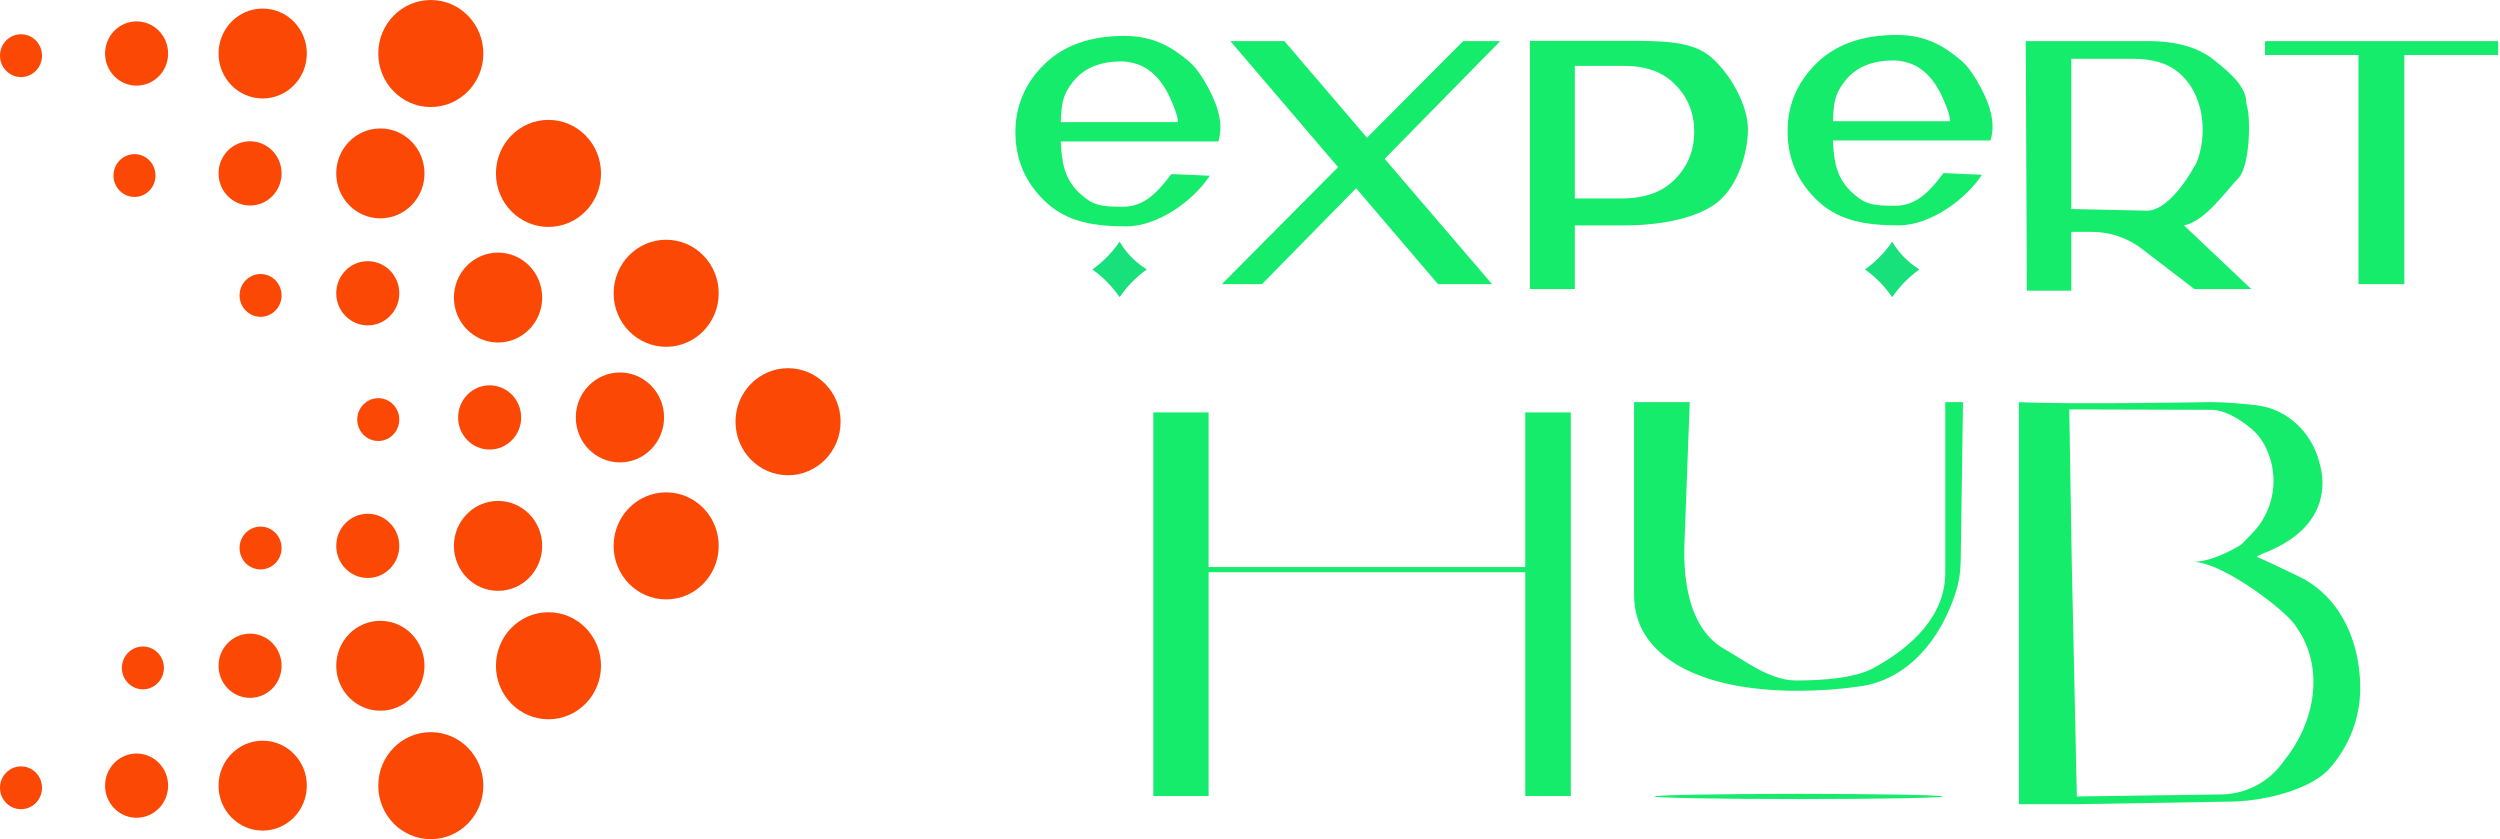 <svg width="143" height="48" viewBox="0 0 143 48" fill="none" xmlns="http://www.w3.org/2000/svg">
<path d="M24.642 6.122C26.301 6.122 27.647 4.752 27.647 3.061C27.647 1.371 26.301 0 24.642 0C22.982 0 21.637 1.371 21.637 3.061C21.637 4.752 22.982 6.122 24.642 6.122Z" fill="#FB4805"/>
<path d="M31.373 12.98C33.033 12.98 34.378 11.609 34.378 9.918C34.378 8.228 33.033 6.857 31.373 6.857C29.713 6.857 28.368 8.228 28.368 9.918C28.368 11.609 29.713 12.98 31.373 12.98Z" fill="#FB4805"/>
<path d="M38.105 19.837C39.764 19.837 41.11 18.466 41.11 16.776C41.11 15.085 39.764 13.714 38.105 13.714C36.445 13.714 35.099 15.085 35.099 16.776C35.099 18.466 36.445 19.837 38.105 19.837Z" fill="#FB4805"/>
<path d="M45.077 27.184C46.736 27.184 48.082 25.813 48.082 24.122C48.082 22.432 46.736 21.061 45.077 21.061C43.417 21.061 42.071 22.432 42.071 24.122C42.071 25.813 43.417 27.184 45.077 27.184Z" fill="#FB4805"/>
<path d="M38.105 34.286C39.764 34.286 41.11 32.915 41.11 31.224C41.11 29.534 39.764 28.163 38.105 28.163C36.445 28.163 35.099 29.534 35.099 31.224C35.099 32.915 36.445 34.286 38.105 34.286Z" fill="#FB4805"/>
<path d="M31.373 41.143C33.033 41.143 34.378 39.772 34.378 38.082C34.378 36.391 33.033 35.02 31.373 35.02C29.713 35.02 28.368 36.391 28.368 38.082C28.368 39.772 29.713 41.143 31.373 41.143Z" fill="#FB4805"/>
<path d="M24.642 48C26.301 48 27.647 46.63 27.647 44.939C27.647 43.248 26.301 41.878 24.642 41.878C22.982 41.878 21.637 43.248 21.637 44.939C21.637 46.63 22.982 48 24.642 48Z" fill="#FB4805"/>
<path d="M35.46 26.449C36.854 26.449 37.984 25.298 37.984 23.878C37.984 22.457 36.854 21.306 35.46 21.306C34.066 21.306 32.936 22.457 32.936 23.878C32.936 25.298 34.066 26.449 35.46 26.449Z" fill="#FB4805"/>
<path d="M28.008 25.714C29.003 25.714 29.811 24.892 29.811 23.878C29.811 22.863 29.003 22.041 28.008 22.041C27.012 22.041 26.204 22.863 26.204 23.878C26.204 24.892 27.012 25.714 28.008 25.714Z" fill="#FB4805"/>
<path d="M21.036 33.061C22.032 33.061 22.839 32.239 22.839 31.224C22.839 30.21 22.032 29.388 21.036 29.388C20.04 29.388 19.233 30.21 19.233 31.224C19.233 32.239 20.04 33.061 21.036 33.061Z" fill="#FB4805"/>
<path d="M14.304 39.918C15.3 39.918 16.107 39.096 16.107 38.082C16.107 37.067 15.3 36.245 14.304 36.245C13.308 36.245 12.501 37.067 12.501 38.082C12.501 39.096 13.308 39.918 14.304 39.918Z" fill="#FB4805"/>
<path d="M7.813 46.776C8.809 46.776 9.616 45.953 9.616 44.939C9.616 43.924 8.809 43.102 7.813 43.102C6.817 43.102 6.01 43.924 6.01 44.939C6.01 45.953 6.817 46.776 7.813 46.776Z" fill="#FB4805"/>
<path d="M21.036 18.612C22.032 18.612 22.839 17.79 22.839 16.776C22.839 15.761 22.032 14.939 21.036 14.939C20.04 14.939 19.233 15.761 19.233 16.776C19.233 17.79 20.04 18.612 21.036 18.612Z" fill="#FB4805"/>
<path d="M14.304 11.755C15.3 11.755 16.107 10.933 16.107 9.918C16.107 8.904 15.3 8.082 14.304 8.082C13.308 8.082 12.501 8.904 12.501 9.918C12.501 10.933 13.308 11.755 14.304 11.755Z" fill="#FB4805"/>
<path d="M7.813 4.898C8.809 4.898 9.616 4.076 9.616 3.061C9.616 2.047 8.809 1.224 7.813 1.224C6.817 1.224 6.01 2.047 6.01 3.061C6.01 4.076 6.817 4.898 7.813 4.898Z" fill="#FB4805"/>
<path d="M1.202 4.408C1.866 4.408 2.404 3.86 2.404 3.184C2.404 2.507 1.866 1.959 1.202 1.959C0.538 1.959 0 2.507 0 3.184C0 3.86 0.538 4.408 1.202 4.408Z" fill="#FB4805"/>
<path d="M7.693 11.265C8.357 11.265 8.895 10.717 8.895 10.041C8.895 9.365 8.357 8.816 7.693 8.816C7.029 8.816 6.491 9.365 6.491 10.041C6.491 10.717 7.029 11.265 7.693 11.265Z" fill="#FB4805"/>
<path d="M14.905 18.122C15.569 18.122 16.107 17.574 16.107 16.898C16.107 16.222 15.569 15.674 14.905 15.674C14.241 15.674 13.703 16.222 13.703 16.898C13.703 17.574 14.241 18.122 14.905 18.122Z" fill="#FB4805"/>
<path d="M21.637 25.224C22.3 25.224 22.839 24.676 22.839 24C22.839 23.324 22.3 22.775 21.637 22.775C20.973 22.775 20.435 23.324 20.435 24C20.435 24.676 20.973 25.224 21.637 25.224Z" fill="#FB4805"/>
<path d="M14.905 32.571C15.569 32.571 16.107 32.023 16.107 31.347C16.107 30.671 15.569 30.122 14.905 30.122C14.241 30.122 13.703 30.671 13.703 31.347C13.703 32.023 14.241 32.571 14.905 32.571Z" fill="#FB4805"/>
<path d="M8.174 39.429C8.838 39.429 9.376 38.88 9.376 38.204C9.376 37.528 8.838 36.98 8.174 36.98C7.51 36.98 6.972 37.528 6.972 38.204C6.972 38.88 7.51 39.429 8.174 39.429Z" fill="#FB4805"/>
<path d="M1.202 46.286C1.866 46.286 2.404 45.737 2.404 45.061C2.404 44.385 1.866 43.837 1.202 43.837C0.538 43.837 0 44.385 0 45.061C0 45.737 0.538 46.286 1.202 46.286Z" fill="#FB4805"/>
<path d="M28.488 33.796C29.883 33.796 31.013 32.645 31.013 31.224C31.013 29.804 29.883 28.653 28.488 28.653C27.094 28.653 25.964 29.804 25.964 31.224C25.964 32.645 27.094 33.796 28.488 33.796Z" fill="#FB4805"/>
<path d="M21.757 40.653C23.151 40.653 24.281 39.502 24.281 38.082C24.281 36.661 23.151 35.51 21.757 35.51C20.363 35.51 19.233 36.661 19.233 38.082C19.233 39.502 20.363 40.653 21.757 40.653Z" fill="#FB4805"/>
<path d="M15.025 47.51C16.42 47.51 17.55 46.359 17.55 44.939C17.55 43.519 16.42 42.367 15.025 42.367C13.631 42.367 12.501 43.519 12.501 44.939C12.501 46.359 13.631 47.51 15.025 47.51Z" fill="#FB4805"/>
<path d="M28.488 19.592C29.883 19.592 31.013 18.441 31.013 17.02C31.013 15.6 29.883 14.449 28.488 14.449C27.094 14.449 25.964 15.6 25.964 17.02C25.964 18.441 27.094 19.592 28.488 19.592Z" fill="#FB4805"/>
<path d="M21.757 12.49C23.151 12.49 24.281 11.338 24.281 9.918C24.281 8.498 23.151 7.347 21.757 7.347C20.363 7.347 19.233 8.498 19.233 9.918C19.233 11.338 20.363 12.49 21.757 12.49Z" fill="#FB4805"/>
<path d="M15.025 5.633C16.42 5.633 17.55 4.481 17.55 3.061C17.55 1.641 16.42 0.49 15.025 0.49C13.631 0.49 12.501 1.641 12.501 3.061C12.501 4.481 13.631 5.633 15.025 5.633Z" fill="#FB4805"/>
<path d="M69.892 16.253L76.539 9.56L70.378 2.353H73.468L78.192 7.877L83.692 2.353H85.811L79.202 9.085L85.345 16.253H82.254L77.57 10.768L72.185 16.253H69.892Z" fill="#15EC6B"/>
<path d="M87.513 16.533V2.336H92.834C95.08 2.336 96.771 2.326 97.873 3.271C98.976 4.216 99.982 6.025 99.982 7.381C99.982 8.738 99.421 10.546 98.332 11.491C97.243 12.436 95.128 12.892 92.922 12.892H90.08V16.533H87.513ZM90.08 11.351H92.754C94.085 11.351 95.107 10.981 95.82 10.241C96.546 9.501 96.909 8.597 96.909 7.529C96.909 6.474 96.552 5.584 95.84 4.858C95.141 4.118 94.139 3.755 92.834 3.769H90.08V11.351Z" fill="#15EC6B"/>
<path d="M134.906 16.253V3.145H129.56V2.353H142.895V3.145H137.53V16.253H134.906Z" fill="#15EC6B"/>
<path d="M115.936 16.626L115.874 2.353H122.91C124.517 2.353 125.774 2.722 126.681 3.462C127.588 4.201 128.497 4.94 128.497 5.957C128.772 6.726 128.689 9.509 128.041 10.182C127.394 10.842 126.126 12.679 124.921 12.89L128.772 16.533H125.515L122.527 14.241C121.7 13.607 120.694 13.264 119.659 13.264H118.478V16.626H115.936ZM118.478 11.957L122.812 12.05C123.952 12.05 125.104 10.275 125.515 9.528C125.644 9.353 125.761 9.031 125.85 8.648C126.23 7.035 125.867 5.178 124.601 4.135C123.992 3.62 123.13 3.363 122.016 3.363H118.478V11.957Z" fill="#15EC6B"/>
<path d="M108.601 12.89C106.761 12.89 105.262 12.646 104.056 11.564C102.851 10.468 102.249 9.115 102.249 7.505C102.249 6 102.8 4.706 103.901 3.624C105.016 2.528 106.564 1.987 108.547 2C110.218 2.013 111.243 2.678 112.176 3.457C112.51 3.736 112.82 4.171 113.08 4.616C113.683 5.645 114.225 6.896 113.853 8.034H104.842C104.893 9.209 105.047 10.137 105.85 10.929C106.666 11.708 107.109 11.77 108.417 11.77C109.739 11.77 110.526 10.732 111.168 9.902L113.368 9.995C112.451 11.396 110.428 12.89 108.601 12.89ZM104.842 6.931H111.535C111.591 6.7 111.269 5.932 111.187 5.742C111.174 5.713 111.162 5.684 111.149 5.655C110.744 4.711 110.079 3.851 109.103 3.577C108.846 3.505 108.579 3.457 108.326 3.457C107.198 3.457 106.236 3.773 105.575 4.578C104.927 5.383 104.893 5.861 104.842 6.931Z" fill="#15EC6B"/>
<path d="M64.433 12.947C62.593 12.947 61.094 12.703 59.889 11.62C58.684 10.524 58.081 9.171 58.081 7.561C58.081 6.056 58.632 4.763 59.734 3.68C60.848 2.584 62.397 2.043 64.379 2.056C66.051 2.07 67.076 2.735 68.009 3.513C68.343 3.792 68.653 4.228 68.913 4.672C69.516 5.702 70.058 6.953 69.686 8.09H60.674C60.726 9.265 60.879 10.193 61.683 10.985C62.499 11.764 62.941 11.826 64.25 11.826C65.572 11.826 66.359 10.789 67.001 9.958L69.201 10.051C68.284 11.452 66.26 12.947 64.433 12.947ZM60.674 6.987H67.367C67.424 6.756 67.102 5.989 67.019 5.798C67.007 5.769 66.994 5.74 66.982 5.712C66.576 4.767 65.911 3.907 64.936 3.634C64.679 3.562 64.412 3.513 64.158 3.513C63.031 3.513 62.069 3.829 61.408 4.634C60.76 5.439 60.726 5.918 60.674 6.987Z" fill="#15EC6B"/>
<path d="M64.041 13.824C64.403 14.439 64.9 14.959 65.493 15.343L65.6 15.412L65.584 15.423C64.988 15.848 64.469 16.377 64.052 16.984L64.041 17L64.03 16.984C63.613 16.377 63.094 15.848 62.498 15.423L62.483 15.412L62.498 15.401C63.094 14.976 63.613 14.448 64.03 13.84L64.041 13.824Z" fill="#18E17B"/>
<path d="M108.234 13.824C108.596 14.439 109.093 14.959 109.686 15.343L109.793 15.412L109.777 15.423C109.181 15.848 108.662 16.377 108.245 16.984L108.234 17L108.223 16.984C107.806 16.377 107.287 15.848 106.691 15.423L106.675 15.412L106.691 15.401C107.287 14.976 107.806 14.448 108.223 13.84L108.234 13.824Z" fill="#18E17B"/>
<path d="M65.97 45.532V23.59H69.131V32.436H87.245V23.59H89.85V45.532H87.245V32.731H69.131V45.532H65.97Z" fill="#15EC6B"/>
<path d="M102.876 39.513C99.96 39.513 97.662 39.028 95.985 38.058C94.308 37.073 93.469 35.725 93.469 34.016V23.001H96.653L96.351 31.085C96.265 33.392 96.69 36.046 98.679 37.154C99.785 37.77 101.225 38.923 102.731 38.923C104.237 38.923 106.112 38.802 107.218 38.186C109.355 36.996 111.27 35.239 111.27 32.758V23.001H112.283L112.151 32.149C112.143 32.73 112.049 33.307 111.874 33.861C111.021 36.545 109.168 38.849 106.427 39.255C105.272 39.426 104.047 39.513 102.876 39.513Z" fill="#15EC6B"/>
<path d="M115.482 46V23C118.362 23.147 126.467 23.001 126.467 23.001C127.223 23.001 128.165 23.08 129.054 23.18C130.83 23.381 132.246 24.731 132.68 26.496L132.738 26.732C132.896 27.378 132.88 28.055 132.692 28.692C132.256 30.168 130.915 31.083 129.503 31.638C129.346 31.699 129.199 31.769 129.072 31.846C129.526 32.028 130.486 32.484 131.526 32.992C133.872 34.137 135.006 36.706 135.006 39.357C135.006 41.044 134.388 42.659 133.269 43.936C132.172 45.19 129.427 45.853 127.48 45.853L118.796 46H115.482ZM118.504 32.141L122.485 31.993L125.454 32.141C126.707 32.118 128.204 31.148 128.204 31.148L128.849 30.48C129.961 29.331 130.335 27.639 129.815 26.115C129.611 25.519 129.297 24.962 128.82 24.559C128.224 24.055 127.323 23.442 126.467 23.442L118.362 23.418L118.504 32.141ZM118.796 45.558L127.073 45.442C128.509 45.422 129.847 44.696 130.664 43.494C132.358 41.405 132.948 38.442 131.538 36.146C131.383 35.893 131.234 35.68 131.098 35.532C130.247 34.551 126.998 32.141 125.454 32.141L122.485 31.993L118.504 32.141L118.796 45.558Z" fill="#15EC6B"/>
<path d="M102.876 45.705C107.432 45.705 111.126 45.639 111.126 45.558C111.126 45.476 107.432 45.41 102.876 45.41C98.32 45.41 94.627 45.476 94.627 45.558C94.627 45.639 98.32 45.705 102.876 45.705Z" fill="#15EC6B" fillOpacity="0.3"/>
</svg>
